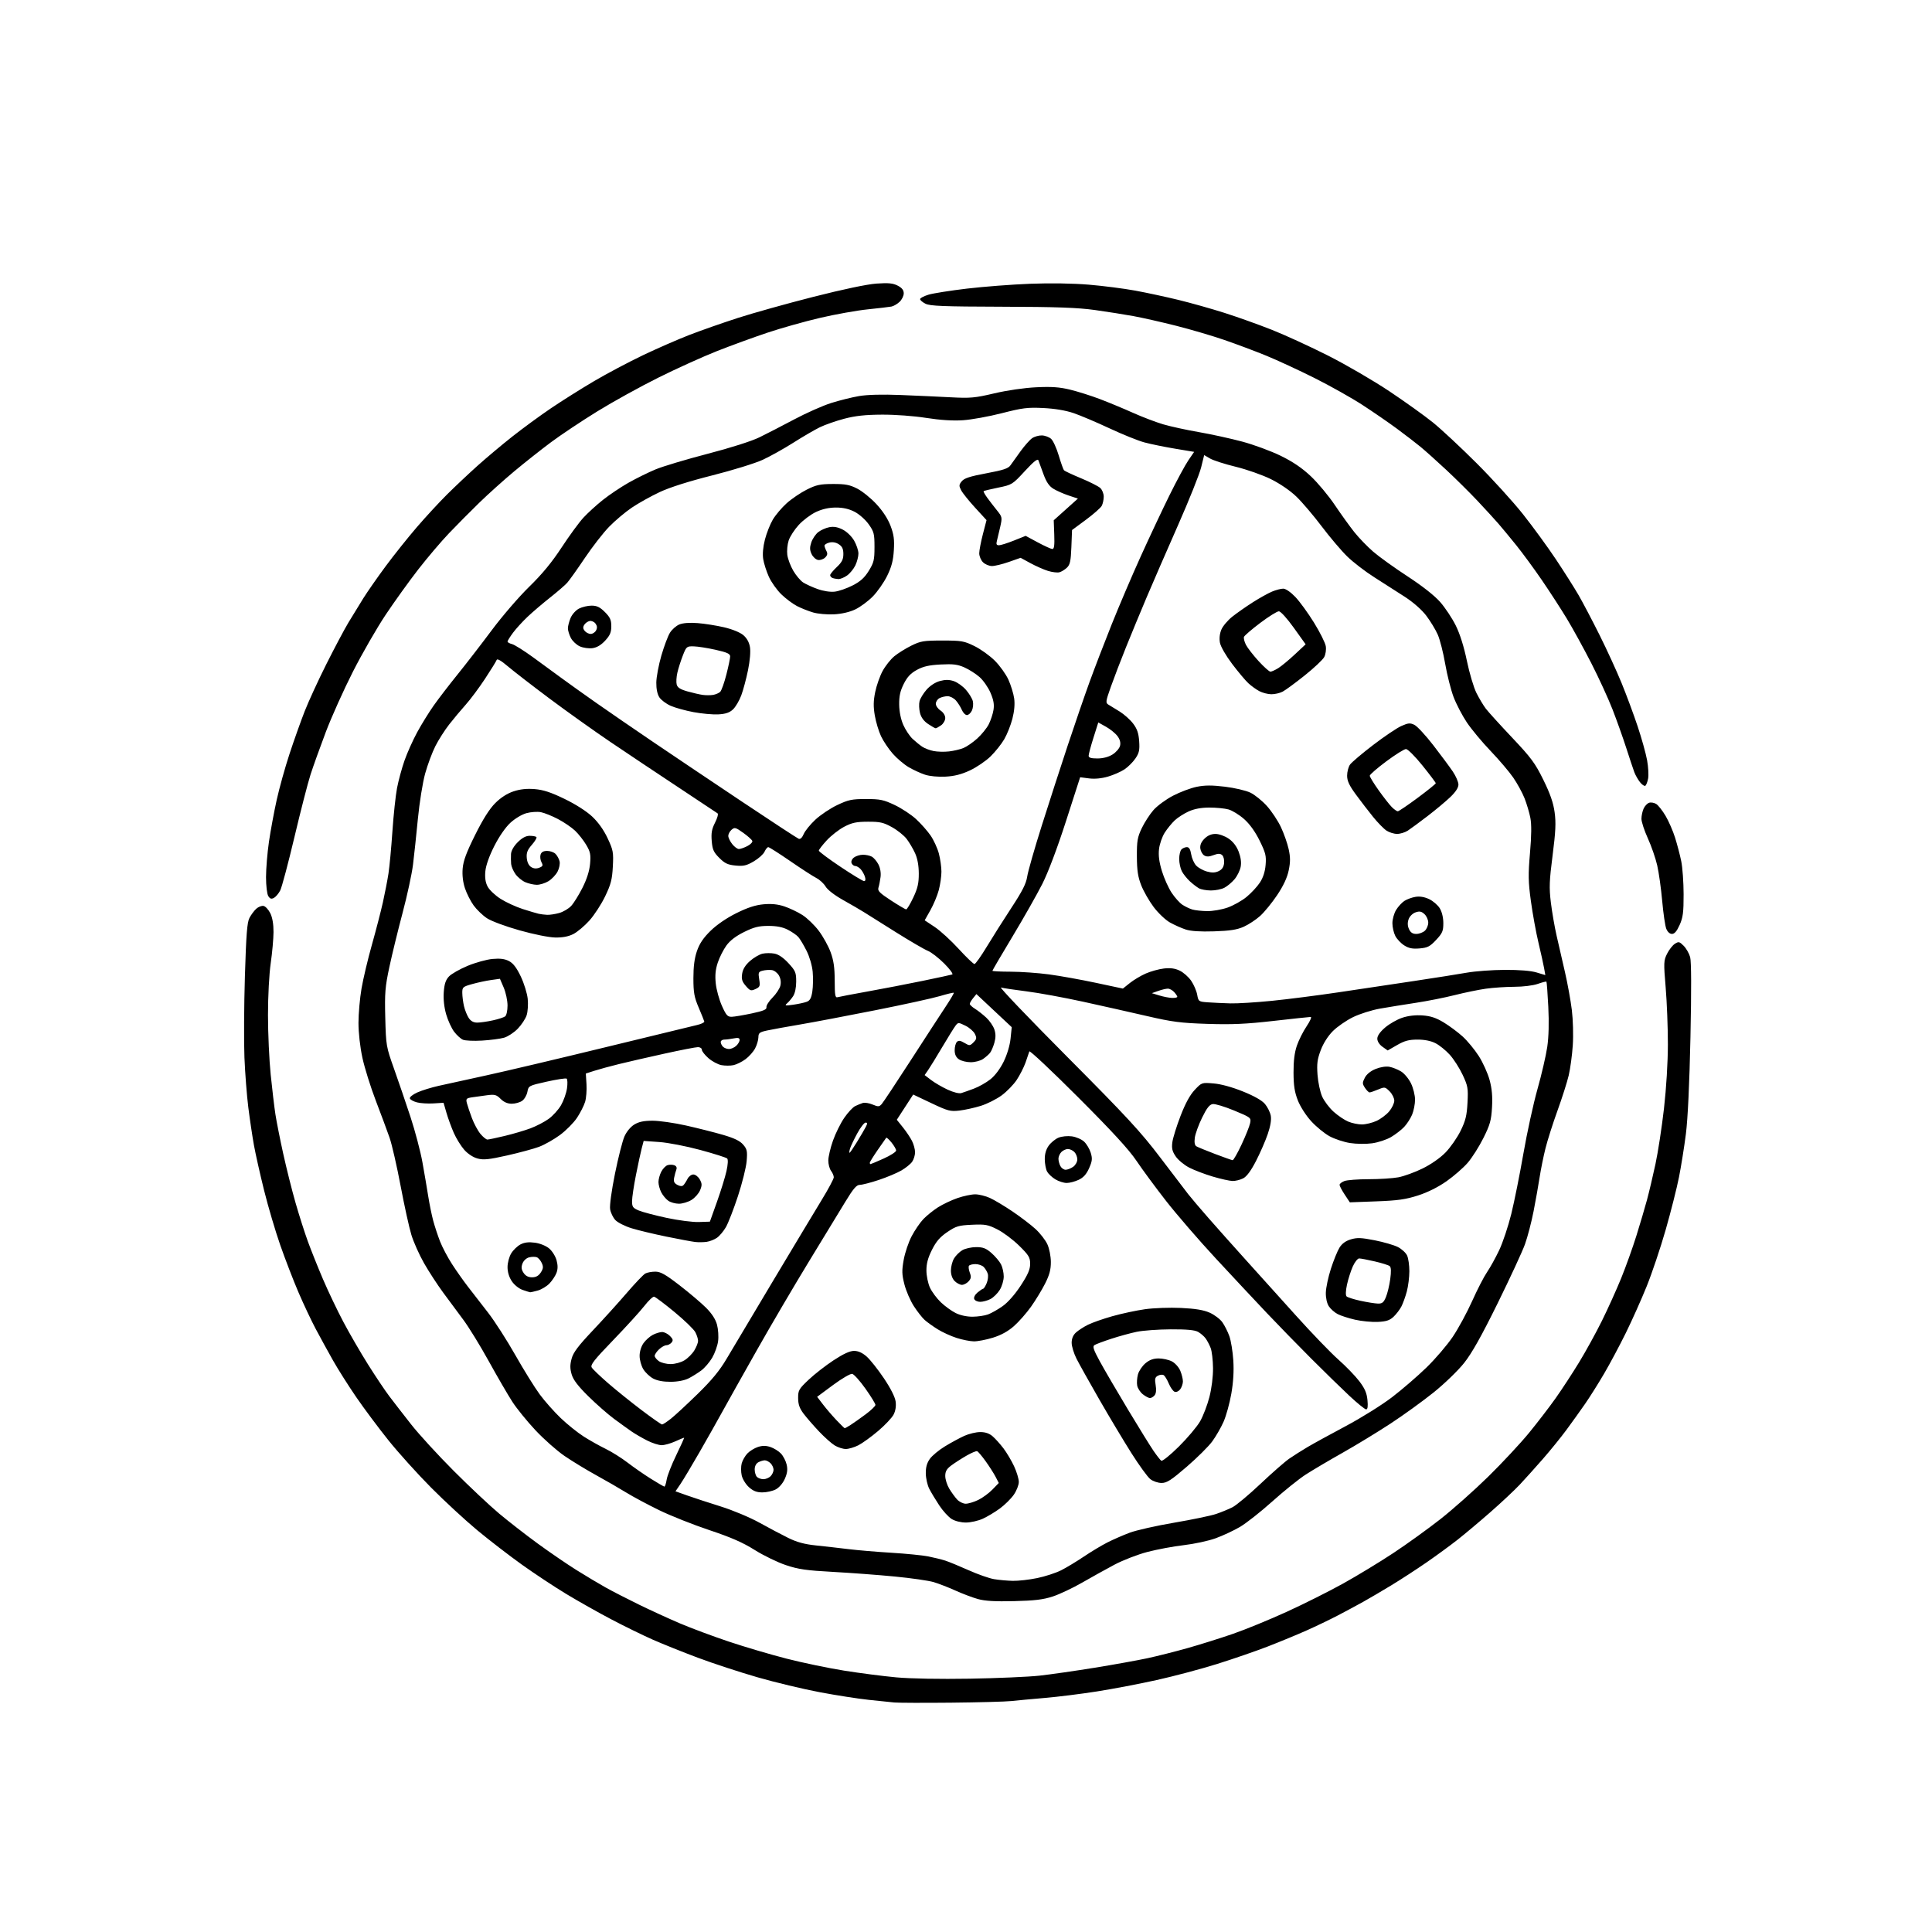 <svg version="1.1" xmlns="http://www.w3.org/2000/svg" xmlns:xlink="http://www.w3.org/1999/xlink" width="1024" height="1024" viewBox="0 0 1024 1024"><path stroke="none" fill="black" fill-rule="evenodd" d="M504.0,902.453C489.425,902.594 475.925,902.549 474.0,902.352C472.075,902.155 466.0,901.528 460.5,900.958C455.0,900.388 443.3,898.566 434.5,896.909C425.7,895.252 410.85,891.693 401.5,889C392.15,886.306 377.975,881.661 370.0,878.676C362.025,875.691 351.225,871.361 346.0,869.055C340.775,866.749 330.875,861.905 324.0,858.29C317.125,854.676 306.359,848.608 300.075,844.806C293.79,841.005 283.215,834.009 276.575,829.26C269.934,824.511 259.325,816.335 253.0,811.091C246.675,805.847 235.65,795.666 228.5,788.466C221.35,781.266 211.191,770.004 205.925,763.438C200.659,756.872 192.955,746.55 188.806,740.5C184.657,734.45 179.105,725.675 176.468,721.0C173.831,716.325 169.732,708.852 167.36,704.394C164.988,699.936 160.83,691.109 158.119,684.778C155.408,678.447 151.09,667.245 148.522,659.884C145.955,652.523 142.116,639.525 139.993,631.0C137.87,622.475 135.441,611.675 134.597,607.0C133.753,602.325 132.41,593.325 131.614,587.0C130.817,580.675 129.892,568.75 129.558,560.5C129.225,552.25 129.334,532.9 129.802,517.5C130.479,495.226 130.975,488.886 132.224,486.498C133.088,484.846 134.708,482.669 135.823,481.66C136.939,480.651 138.672,479.978 139.676,480.165C140.679,480.353 142.287,482.08 143.248,484.003C144.389,486.285 144.986,489.759 144.967,494.0C144.95,497.575 144.285,505.0 143.488,510.5C142.659,516.223 142.039,527.985 142.039,538.0C142.039,547.625 142.683,561.827 143.47,569.561C144.257,577.295 145.381,586.745 145.967,590.561C146.553,594.377 148.42,603.8 150.116,611.5C151.812,619.2 154.746,630.9 156.638,637.5C158.529,644.1 161.471,653.325 163.177,658.0C164.882,662.675 168.487,671.675 171.187,678.0C173.888,684.325 178.742,694.495 181.973,700.6C185.204,706.705 191.07,716.83 195.008,723.1C198.946,729.37 204.036,736.975 206.319,740.0C208.603,743.025 213.833,749.775 217.942,755.0C222.05,760.225 232.182,771.28 240.456,779.567C248.73,787.854 259.565,798.039 264.534,802.202C269.503,806.364 278.728,813.536 285.034,818.138C291.34,822.741 300.55,829.04 305.5,832.137C310.45,835.234 317.425,839.401 321.0,841.398C324.575,843.395 332.499,847.468 338.61,850.451C344.72,853.433 354.499,857.914 360.34,860.409C366.181,862.903 377.831,867.246 386.23,870.06C394.628,872.873 408.423,876.948 416.886,879.115C425.348,881.282 439.073,884.141 447.386,885.468C455.698,886.795 468.125,888.399 475.0,889.033C482.511,889.725 498.077,890.006 514.0,889.737C528.575,889.491 545.225,888.766 551.0,888.127C556.775,887.487 569.825,885.614 580.0,883.964C590.175,882.315 602.775,880.048 608.0,878.929C613.225,877.809 622.9,875.368 629.5,873.505C636.1,871.642 646.896,868.252 653.491,865.972C660.087,863.692 672.906,858.438 681.979,854.296C691.052,850.155 704.556,843.384 711.988,839.25C719.42,835.116 731.35,827.869 738.5,823.146C745.65,818.422 756.9,810.314 763.5,805.128C770.1,799.941 781.503,789.803 788.841,782.599C796.178,775.395 805.868,765.0 810.375,759.5C814.881,754.0 821.273,745.675 824.579,741.0C827.884,736.325 833.47,727.775 836.991,722.0C840.513,716.225 845.953,706.325 849.081,700.0C852.209,693.675 856.784,683.55 859.248,677.5C861.711,671.45 865.342,661.325 867.316,655.0C869.29,648.675 871.817,640.125 872.93,636.0C874.044,631.875 876.066,623.325 877.425,617.0C878.784,610.675 880.818,597.4 881.947,587.5C883.168,576.785 884.004,563.024 884.013,553.5C884.021,544.7 883.495,531.169 882.845,523.43C881.735,510.219 881.78,509.126 883.582,505.508C884.637,503.39 886.492,501.018 887.704,500.237C889.703,498.949 890.138,499.047 892.372,501.281C893.727,502.636 895.277,505.345 895.818,507.302C896.449,509.588 896.505,524.726 895.974,549.679C895.449,574.4 894.571,593.04 893.558,601.0C892.683,607.875 891.029,618.225 889.882,624.0C888.734,629.775 885.566,642.293 882.841,651.818C880.116,661.344 875.579,674.844 872.758,681.818C869.937,688.793 864.969,699.9 861.717,706.5C858.465,713.1 853.302,722.775 850.244,728.0C847.186,733.225 842.657,740.425 840.18,744.0C837.703,747.575 833.267,753.767 830.323,757.761C827.378,761.755 821.728,768.73 817.766,773.261C813.804,777.792 808.298,783.913 805.531,786.861C802.764,789.81 795.775,796.362 790.0,801.421C784.225,806.481 776.35,813.094 772.5,816.118C768.65,819.142 761.225,824.569 756.0,828.177C750.775,831.785 742.45,837.196 737.5,840.201C732.55,843.207 725.8,847.17 722.5,849.008C719.2,850.846 713.125,854.111 709.0,856.262C704.875,858.414 697.45,861.978 692.5,864.184C687.55,866.389 678.325,870.201 672.0,872.655C665.675,875.11 653.525,879.3 645.0,881.966C636.475,884.633 622.075,888.461 613.0,890.473C603.925,892.486 589.668,895.203 581.317,896.511C572.966,897.82 560.591,899.363 553.817,899.94C547.043,900.517 539.025,901.261 536.0,901.592C532.975,901.923 518.575,902.311 504.0,902.453zM537.5,848.636C527.402,848.882 522.052,848.571 518.303,847.522C515.445,846.723 510.089,844.7 506.4,843.027C502.711,841.355 497.518,839.341 494.86,838.551C492.202,837.762 482.933,836.429 474.263,835.589C465.594,834.75 450.847,833.646 441.493,833.138C427.312,832.366 423.157,831.767 416.493,829.533C412.097,828.06 404.675,824.451 400.0,821.513C393.704,817.558 387.48,814.832 376.0,811.002C367.475,808.157 355.55,803.425 349.5,800.486C343.45,797.547 335.575,793.339 332.0,791.134C328.425,788.929 321.225,784.774 316.0,781.901C310.775,779.028 303.204,774.42 299.175,771.662C295.146,768.903 288.235,762.788 283.819,758.073C279.402,753.358 273.893,746.575 271.577,743.0C269.261,739.425 263.637,729.75 259.08,721.5C254.524,713.25 248.441,703.35 245.563,699.5C242.686,695.65 237.85,689.125 234.819,685.0C231.787,680.875 227.253,673.9 224.743,669.5C222.233,665.1 219.217,658.35 218.039,654.5C216.862,650.65 214.288,638.95 212.32,628.5C210.351,618.05 207.722,606.575 206.478,603.0C205.233,599.425 201.957,590.611 199.197,583.413C196.437,576.215 193.239,565.985 192.09,560.68C190.855,554.981 190,547.418 190,542.194C190.0,537.331 190.727,529.111 191.615,523.926C192.503,518.742 194.98,508.297 197.12,500.717C199.259,493.136 201.883,483.011 202.949,478.217C204.015,473.422 205.341,466.575 205.896,463.0C206.45,459.425 207.389,449.378 207.983,440.673C208.577,431.968 209.681,421.618 210.437,417.673C211.192,413.728 212.974,407.171 214.396,403.102C215.818,399.033 218.844,392.283 221.12,388.102C223.397,383.921 227.318,377.575 229.835,374.0C232.352,370.425 238.051,363.0 242.5,357.5C246.949,352.0 255.119,341.425 260.655,334.0C266.191,326.575 275.112,316.225 280.478,311.0C287.297,304.361 292.468,298.096 297.646,290.197C301.722,283.981 306.925,276.867 309.208,274.39C311.492,271.913 316.135,267.678 319.526,264.98C322.917,262.281 329.023,258.185 333.096,255.877C337.168,253.569 343.65,250.373 347.5,248.775C351.35,247.177 363.73,243.47 375.011,240.538C387.244,237.358 398.343,233.828 402.511,231.791C406.355,229.913 414.675,225.625 421.0,222.263C427.325,218.9 436.1,215.009 440.5,213.615C444.9,212.221 451.58,210.559 455.344,209.921C459.724,209.179 467.645,208.978 477.344,209.363C485.68,209.694 497.675,210.239 504.0,210.576C514.285,211.123 516.715,210.902 527.0,208.486C533.827,206.882 542.839,205.574 549.178,205.267C557.387,204.869 561.548,205.159 567.178,206.524C571.205,207.5 578.325,209.752 583.0,211.529C587.675,213.306 595.55,216.576 600.5,218.797C605.45,221.017 612.65,223.762 616.5,224.897C620.35,226.033 628.831,227.884 635.346,229.011C641.862,230.139 652.212,232.403 658.346,234.042C664.481,235.682 673.689,239.076 678.808,241.584C685.321,244.775 690.125,248.041 694.808,252.462C698.489,255.937 704.182,262.767 707.46,267.64C710.738,272.513 715.387,278.975 717.792,282.0C720.196,285.025 724.714,289.706 727.832,292.402C730.949,295.099 739.126,300.973 746.001,305.457C753.787,310.534 760.311,315.663 763.298,319.054C765.935,322.049 769.657,327.65 771.568,331.5C773.805,336.005 775.911,342.694 777.478,350.268C778.818,356.741 781.093,364.391 782.535,367.268C783.978,370.146 786.22,373.897 787.519,375.604C788.817,377.312 795.083,384.212 801.442,390.939C811.527,401.606 813.645,404.469 818.01,413.335C821.623,420.671 823.284,425.448 823.981,430.5C824.748,436.057 824.528,440.766 822.911,453.345C821.168,466.909 821.035,470.504 821.986,478.32C822.596,483.342 823.971,491.287 825.042,495.975C826.112,500.664 828.111,509.376 829.484,515.335C830.857,521.295 832.488,530.295 833.109,535.335C833.739,540.451 833.961,548.697 833.61,554.0C833.265,559.225 832.29,566.425 831.445,570.0C830.599,573.575 827.921,581.98 825.494,588.677C823.066,595.375 820.201,604.375 819.128,608.677C818.055,612.98 816.66,619.875 816.028,624.0C815.396,628.125 813.955,636.225 812.827,642.0C811.698,647.775 809.641,655.65 808.256,659.5C806.871,663.35 800.342,677.451 793.748,690.836C785.166,708.255 780.122,717.232 776.001,722.417C772.817,726.424 765.614,733.387 759.883,737.996C754.185,742.58 743.892,750.02 737.011,754.53C730.13,759.039 718.65,766.026 711.5,770.056C704.35,774.086 695.575,779.273 692.0,781.584C688.425,783.894 680.489,790.281 674.364,795.777C668.239,801.274 660.507,807.366 657.181,809.315C653.855,811.264 648.039,813.975 644.256,815.34C640.473,816.704 632.906,818.336 627.439,818.967C621.973,819.598 613.282,821.217 608.127,822.566C602.972,823.914 595.097,826.966 590.627,829.346C586.157,831.726 578.45,836.005 573.5,838.855C568.55,841.704 561.575,844.994 558.0,846.166C552.938,847.825 548.403,848.372 537.5,848.636zM536.792,837.882C539.703,837.947 545.526,837.289 549.733,836.42C553.94,835.551 559.658,833.688 562.441,832.279C565.223,830.87 570.65,827.595 574.5,825.0C578.35,822.405 583.959,819.037 586.965,817.515C589.97,815.994 595.271,813.679 598.744,812.372C602.217,811.065 612.822,808.674 622.31,807.06C631.798,805.446 641.797,803.37 644.53,802.446C647.264,801.523 651.177,799.916 653.228,798.875C655.278,797.834 661.961,792.251 668.08,786.469C674.198,780.686 681.082,774.663 683.378,773.084C685.673,771.505 690.014,768.754 693.025,766.971C696.036,765.187 705.177,760.176 713.338,755.834C721.499,751.492 732.524,744.607 737.838,740.533C743.152,736.459 751.354,729.385 756.064,724.813C760.773,720.241 767.043,712.911 769.996,708.524C772.949,704.138 777.581,695.599 780.289,689.549C782.998,683.5 786.539,676.624 788.159,674.269C789.779,671.915 792.677,666.676 794.6,662.627C796.523,658.578 799.411,649.919 801.019,643.383C802.626,636.847 805.518,622.435 807.445,611.356C809.372,600.276 812.728,584.915 814.903,577.221C817.078,569.526 819.404,559.489 820.072,554.917C820.859,549.535 821.056,542.027 820.631,533.622C820.27,526.482 819.825,520.492 819.643,520.31C819.461,520.128 817.385,520.658 815.03,521.489C812.585,522.352 807.264,523.008 802.624,523.02C798.156,523.031 791.35,523.488 787.5,524.035C783.65,524.583 776.225,526.112 771.0,527.432C765.775,528.753 756.55,530.585 750.5,531.503C744.45,532.421 735.9,533.803 731.5,534.575C727.062,535.354 720.639,537.385 717.075,539.138C713.541,540.876 708.762,544.185 706.455,546.492C703.864,549.084 701.407,552.943 700.027,556.593C698.201,561.418 697.888,563.812 698.313,569.667C698.599,573.609 699.699,578.784 700.756,581.167C701.814,583.55 704.542,587.177 706.818,589.227C709.093,591.277 712.595,593.64 714.6,594.477C716.604,595.315 719.877,595.99 721.872,595.978C723.867,595.966 727.319,595.13 729.541,594.12C731.764,593.111 734.802,590.836 736.291,589.066C737.781,587.295 739.0,584.736 739.0,583.378C739.0,582.02 737.885,579.794 736.523,578.432C734.132,576.041 733.917,576.008 730.4,577.477C728.396,578.315 726.371,579.0 725.901,579.0C725.431,579.0 724.331,577.909 723.458,576.576C722.027,574.392 722.021,573.861 723.396,571.2C724.364,569.328 726.476,567.627 729.165,566.551C731.697,565.537 734.634,565.086 736.453,565.43C738.129,565.747 740.901,566.861 742.613,567.905C744.326,568.95 746.688,571.791 747.863,574.218C749.039,576.645 750.0,580.529 750.0,582.848C750.0,585.167 749.301,588.737 748.447,590.782C747.593,592.827 745.68,595.778 744.197,597.339C742.714,598.901 739.596,601.301 737.269,602.673C734.943,604.045 730.443,605.528 727.269,605.969C724.046,606.417 718.865,606.355 715.53,605.828C712.247,605.31 707.369,603.693 704.691,602.235C702.013,600.778 697.643,597.202 694.981,594.289C692.212,591.259 689.177,586.534 687.888,583.247C686.16,578.839 685.626,575.403 685.597,568.5C685.57,562.331 686.129,557.837 687.372,554.213C688.369,551.305 690.688,546.692 692.525,543.963C694.362,541.233 695.341,539.0 694.701,539.0C694.061,539.0 685.204,539.948 675.019,541.106C660.451,542.763 652.98,543.098 640.0,542.679C625.793,542.22 621.346,541.647 608.0,538.554C599.475,536.579 584.175,533.14 574.0,530.913C563.825,528.686 550.342,526.219 544.037,525.432C537.733,524.644 531.658,523.732 530.537,523.404C529.417,523.076 545.221,539.613 565.658,560.154C597.211,591.866 604.647,599.914 614.951,613.5C621.626,622.3 628.305,631.057 629.793,632.96C631.282,634.863 636.06,640.488 640.41,645.46C644.761,650.432 653.599,660.35 660.051,667.5C666.503,674.65 678.611,688.089 686.959,697.364C695.306,706.639 705.379,717.09 709.344,720.589C713.308,724.088 718.296,729.239 720.428,732.034C723.378,735.902 724.418,738.299 724.78,742.059C725.106,745.456 724.886,747.0 724.075,747.0C723.426,747.0 719.432,743.762 715.198,739.805C710.964,735.847 701.853,726.96 694.95,720.055C688.048,713.15 677.473,702.297 671.45,695.938C665.428,689.579 653.224,676.529 644.33,666.938C635.437,657.347 623.598,643.65 618.021,636.5C612.445,629.35 605.381,619.77 602.324,615.212C598.372,609.32 589.416,599.571 571.342,581.487C557.359,567.497 545.761,556.601 545.569,557.275C545.377,557.949 544.478,560.588 543.57,563.14C542.662,565.692 540.554,569.84 538.886,572.359C537.218,574.877 533.615,578.58 530.88,580.588C528.145,582.596 523.184,585.086 519.855,586.122C516.527,587.158 511.429,588.285 508.527,588.626C503.699,589.193 502.433,588.858 493.63,584.688L484.009,580.131L479.668,586.815L475.327,593.5L478.539,597.5C480.306,599.7 482.482,602.94 483.375,604.7C484.269,606.461 485.0,609.173 485.0,610.728C485.0,612.283 484.304,614.548 483.454,615.762C482.604,616.976 480.016,619.064 477.704,620.402C475.392,621.74 470.003,623.997 465.729,625.417C461.455,626.838 456.948,628.0 455.714,628.0C453.955,628.0 452.259,629.998 447.862,637.25C444.777,642.337 436.076,656.622 428.526,668.994C420.975,681.366 408.688,702.291 401.222,715.494C393.755,728.697 385.533,743.354 382.952,748.065C380.37,752.776 374.889,762.493 370.771,769.659C366.654,776.824 362.101,784.429 360.654,786.559L358.023,790.43L364.262,792.643C367.693,793.86 375.675,796.476 382.0,798.455C388.412,800.462 397.482,804.263 402.5,807.045C407.45,809.79 414.341,813.434 417.813,815.142C422.416,817.406 426.41,818.485 432.563,819.124C437.203,819.606 444.938,820.483 449.75,821.073C454.562,821.664 464.8,822.528 472.5,822.995C480.2,823.461 488.975,824.334 492.0,824.935C495.025,825.536 499.075,826.533 501.0,827.151C502.925,827.769 508.481,830.057 513.347,832.234C518.213,834.412 524.288,836.547 526.847,836.979C529.406,837.411 533.881,837.818 536.792,837.882zM512.0,806.974C509.333,806.985 506.249,806.23 504.429,805.12C502.741,804.09 499.764,800.829 497.814,797.874C495.865,794.918 493.481,790.957 492.517,789.071C491.552,787.185 490.732,783.549 490.693,780.99C490.644,777.706 491.275,775.422 492.841,773.224C494.06,771.511 497.679,768.517 500.882,766.572C504.085,764.626 508.684,762.136 511.103,761.039C513.521,759.942 517.3,759.036 519.5,759.027C522.225,759.015 524.328,759.726 526.099,761.255C527.528,762.49 530.112,765.36 531.841,767.634C533.57,769.908 536.109,774.183 537.483,777.134C538.856,780.085 539.985,783.826 539.99,785.446C539.996,787.067 538.804,790.118 537.343,792.226C535.882,794.335 532.564,797.618 529.97,799.522C527.376,801.426 523.284,803.878 520.877,804.97C518.47,806.062 514.475,806.964 512.0,806.974zM511.859,797.0C513.239,797.0 516.218,796.105 518.478,795.011C520.738,793.917 524.115,791.445 525.982,789.518L529.378,786.015L527.694,782.758C526.768,780.966 524.395,777.25 522.421,774.5C520.446,771.75 518.413,769.348 517.903,769.162C517.392,768.977 514.843,770.05 512.237,771.548C509.632,773.045 506.038,775.357 504.25,776.686C501.762,778.536 501.001,779.852 501.004,782.301C501.006,784.06 501.953,787.075 503.109,789.0C504.264,790.925 506.141,793.513 507.279,794.75C508.417,795.987 510.478,797.0 511.859,797.0zM404.065,791.0C401.075,791.0 399.237,790.288 396.963,788.25C395.272,786.735 393.545,783.929 393.117,782.0C392.689,780.075 392.69,777.204 393.118,775.619C393.547,774.035 394.886,771.685 396.096,770.398C397.305,769.111 399.803,767.56 401.647,766.951C404.098,766.143 405.902,766.143 408.353,766.951C410.197,767.56 412.71,769.126 413.936,770.432C415.163,771.738 416.524,774.388 416.96,776.322C417.542,778.904 417.275,780.903 415.955,783.852C414.893,786.225 412.918,788.508 411.128,789.434C409.462,790.295 406.284,791.0 404.065,791.0zM352.122,787.93C352.464,787.969 353.016,786.303 353.348,784.228C353.679,782.154 355.972,776.304 358.442,771.228C360.912,766.153 362.773,762.0 362.576,762.0C362.379,762.0 360.257,762.89 357.859,763.978C355.462,765.066 352.248,765.966 350.717,765.978C349.186,765.99 345.733,764.885 343.044,763.522C340.355,762.16 336.657,760.018 334.827,758.763C332.997,757.509 328.8,754.486 325.5,752.047C322.2,749.608 316.051,744.213 311.836,740.056C306.357,734.654 303.835,731.348 302.991,728.46C302.091,725.384 302.085,723.396 302.966,720.126C303.856,716.82 306.447,713.373 314.209,705.165C319.756,699.299 327.877,690.327 332.256,685.227C336.634,680.127 341.038,675.515 342.042,674.977C343.047,674.44 345.429,674.0 347.336,674.0C350.109,674.0 352.677,675.446 360.152,681.215C365.293,685.183 371.606,690.53 374.18,693.097C377.307,696.216 379.249,699.209 380.033,702.122C380.678,704.518 380.933,708.473 380.599,710.909C380.265,713.345 378.859,717.272 377.474,719.635C376.089,721.999 373.503,725.019 371.728,726.348C369.952,727.677 366.925,729.568 365.0,730.551C362.833,731.658 359.214,732.355 355.5,732.381C351.616,732.408 348.338,731.802 346.206,730.663C344.394,729.695 342.033,727.462 340.96,725.701C339.886,723.941 339.006,720.769 339.004,718.654C339.002,716.358 339.837,713.633 341.079,711.889C342.222,710.284 344.45,708.302 346.029,707.485C347.609,706.668 349.823,706.0 350.95,706.0C352.078,706.0 353.93,706.93 355.067,708.067C356.71,709.71 356.89,710.428 355.944,711.567C355.29,712.355 354.052,713.0 353.192,713.0C352.332,713.0 350.587,713.978 349.314,715.174C348.042,716.37 347.0,717.92 347.0,718.618C347.0,719.316 348,720.587 349.223,721.443C350.445,722.299 353.257,722.998 355.473,722.996C357.725,722.994 360.936,722.117 362.759,721.005C364.552,719.912 366.912,717.552 368.005,715.759C369.098,713.967 369.994,711.69 369.996,710.7C369.998,709.711 369.353,707.65 368.563,706.121C367.772,704.592 362.802,699.777 357.518,695.421C352.235,691.064 347.369,687.398 346.706,687.273C346.043,687.149 343.7,689.365 341.5,692.198C339.3,695.031 331.899,703.154 325.053,710.25C314.757,720.923 312.785,723.441 313.644,724.826C314.215,725.747 318.108,729.473 322.294,733.107C326.481,736.741 334.45,743.153 340.004,747.357C345.558,751.561 350.468,755.0 350.914,755.0C351.36,755.0 353.474,753.615 355.612,751.923C357.751,750.23 364.126,744.327 369.781,738.805C377.301,731.461 381.426,726.447 385.145,720.133C387.942,715.385 399.066,696.729 409.865,678.676C420.664,660.623 432.292,641.273 435.704,635.676C439.117,630.079 441.915,624.825 441.922,624.0C441.93,623.175 441.276,621.626 440.468,620.559C439.661,619.491 439.009,617.016 439.021,615.059C439.033,613.101 440.146,608.37 441.496,604.545C442.846,600.719 445.54,595.281 447.484,592.459C449.427,589.638 452.026,586.846 453.259,586.255C454.491,585.665 456.313,584.92 457.306,584.601C458.299,584.281 460.626,584.653 462.477,585.426C465.474,586.678 466.005,586.65 467.329,585.166C468.147,584.25 475.065,573.825 482.703,562.0C490.341,550.175 498.677,537.357 501.227,533.515C503.777,529.674 505.713,526.379 505.528,526.194C505.343,526.009 502.037,526.798 498.181,527.946C494.326,529.094 478.87,532.477 463.836,535.464C448.801,538.451 430.875,541.848 424.0,543.013C417.125,544.177 409.363,545.588 406.75,546.148C402.543,547.049 401.995,547.47 401.958,549.833C401.935,551.3 401.144,553.946 400.201,555.714C399.258,557.482 396.971,560.046 395.12,561.412C393.268,562.778 390.424,564.187 388.799,564.544C387.173,564.901 384.294,564.903 382.4,564.547C380.507,564.192 377.392,562.527 375.479,560.847C373.565,559.167 372.0,557.164 372.0,556.396C372.0,555.628 371.069,555.0 369.932,555.0C368.794,555.0 360.806,556.553 352.182,558.451C343.557,560.349 332.675,562.844 328.0,563.997C323.325,565.149 317.475,566.744 315.0,567.542L310.5,568.992L310.853,574.68C311.047,577.808 310.719,581.994 310.124,583.981C309.528,585.969 307.598,589.774 305.834,592.437C304.07,595.1 299.999,599.213 296.788,601.577C293.577,603.941 288.594,606.756 285.716,607.833C282.837,608.91 275.19,610.978 268.722,612.429C259.029,614.603 256.278,614.883 253.072,614.019C250.728,613.388 247.932,611.548 246.035,609.387C244.304,607.415 241.833,603.419 240.545,600.506C239.257,597.593 237.503,592.8 236.648,589.855L235.092,584.5L229.748,584.831C226.808,585.013 222.881,584.767 221.02,584.285C219.159,583.803 217.454,582.862 217.231,582.194C217.008,581.524 218.77,580.104 221.163,579.027C223.548,577.952 228.65,576.373 232.5,575.517C236.35,574.662 247.825,572.145 258.0,569.925C268.175,567.704 296.525,561.006 321.0,555.039C345.475,549.073 367.3,543.774 369.5,543.264C371.7,542.754 373.403,541.923 373.285,541.418C373.167,540.913 371.823,537.575 370.299,534.0C367.961,528.516 367.526,526.093 367.519,518.5C367.513,512.216 368.086,507.842 369.417,504.006C370.781,500.073 372.837,497.033 376.652,493.309C379.932,490.106 385.186,486.518 390.32,483.974C396.239,481.041 400.412,479.682 404.692,479.294C408.901,478.913 412.231,479.248 415.717,480.406C418.463,481.318 422.758,483.363 425.261,484.951C427.764,486.538 431.671,490.299 433.943,493.308C436.215,496.317 439.045,501.417 440.231,504.64C441.854,509.047 442.394,512.794 442.411,519.749C442.429,527.587 442.667,528.927 443.966,528.537C444.81,528.284 452.025,526.908 460.0,525.479C467.975,524.05 481.025,521.533 489.0,519.884C496.975,518.236 504.037,516.712 504.694,516.497C505.356,516.28 503.472,513.69 500.466,510.683C497.483,507.701 493.571,504.674 491.772,503.958C489.972,503.241 482.425,498.847 475.0,494.193C467.575,489.538 459.925,484.734 458.0,483.518C456.075,482.301 451.087,479.399 446.917,477.069C442.412,474.554 438.632,471.647 437.607,469.912C436.658,468.305 434.445,466.259 432.69,465.366C430.936,464.473 424.682,460.426 418.794,456.371C412.906,452.317 407.691,449 407.205,449C406.719,449 405.824,450.091 405.216,451.425C404.608,452.759 402.04,455.065 399.508,456.548C395.668,458.799 394.069,459.165 389.857,458.76C385.745,458.365 384.147,457.614 381.242,454.709C378.236,451.702 377.606,450.297 377.229,445.746C376.88,441.538 377.266,439.399 378.98,436.039C380.19,433.668 380.801,431.448 380.34,431.104C379.878,430.761 370.5,424.533 359.5,417.266C348.5,409.998 332.33,399.203 323.567,393.276C314.804,387.349 300.179,376.923 291.067,370.106C281.955,363.289 272.065,355.639 269.089,353.106C265.566,350.108 263.526,348.949 263.243,349.785C263.005,350.492 260.224,354.992 257.063,359.785C253.902,364.578 249.301,370.75 246.837,373.5C244.373,376.25 240.439,380.952 238.093,383.948C235.748,386.945 232.449,392.12 230.762,395.448C229.075,398.777 226.634,405.325 225.339,410.0C224.036,414.701 222.314,425.428 221.487,434.0C220.664,442.525 219.497,453.487 218.893,458.359C218.289,463.232 215.804,474.707 213.372,483.859C210.94,493.012 207.795,505.9 206.383,512.5C204.117,523.09 203.861,526.262 204.203,539.5C204.581,554.168 204.684,554.765 208.858,566.5C211.205,573.1 215.123,584.575 217.564,592.0C220.005,599.425 222.854,610.225 223.894,616.0C224.934,621.775 226.315,629.875 226.963,634.0C227.611,638.125 228.804,643.975 229.615,647.0C230.426,650.025 232.057,654.975 233.24,658.0C234.422,661.025 237.275,666.425 239.58,670.0C241.885,673.575 245.735,679.028 248.136,682.117C250.536,685.207 255.316,691.372 258.757,695.818C262.198,700.263 268.664,710.335 273.125,718.2C277.586,726.065 283.398,735.432 286.039,739.015C288.68,742.599 293.69,748.257 297.171,751.589C300.652,754.921 306.146,759.333 309.38,761.394C312.614,763.455 317.858,766.4 321.034,767.938C324.209,769.477 329.439,772.758 332.654,775.23C335.869,777.702 341.425,781.555 345.0,783.792C348.575,786.03 351.78,787.892 352.122,787.93zM615.65,786.0C613.766,786.0 611.126,785.1 609.686,783.968C608.265,782.85 603.767,776.662 599.69,770.218C595.614,763.773 587.976,751.016 582.717,741.87C577.458,732.723 571.995,722.95 570.577,720.153C569.16,717.355 568.0,713.555 568.0,711.708C568.0,709.502 568.772,707.641 570.25,706.287C571.487,705.153 574.335,703.305 576.579,702.18C578.822,701.055 584.672,699 589.579,697.614C594.485,696.228 602.274,694.562 606.887,693.912C611.527,693.258 620.046,692.956 625.951,693.236C633.584,693.598 637.919,694.313 641.156,695.745C643.647,696.847 646.665,699.125 647.863,700.808C649.062,702.491 650.736,705.81 651.585,708.184C652.433,710.558 653.375,716.325 653.678,721.0C654.044,726.655 653.691,732.58 652.623,738.703C651.739,743.765 649.892,750.449 648.518,753.556C647.143,756.664 644.435,761.364 642.5,764C640.565,766.636 634.493,772.665 629.006,777.397C620.727,784.537 618.456,786.0 615.65,786.0zM404.629,784.0C405.854,784.0 407.564,783.293 408.429,782.429C409.293,781.564 410.0,780.021 410.0,779.0C410.0,777.979 409.293,776.436 408.429,775.571C407.564,774.707 406.185,774.0 405.363,774.0C404.541,774.0 402.998,774.466 401.934,775.035C400.738,775.675 400.0,777.125 400.0,778.835C400.0,780.356 400.54,782.14 401.2,782.8C401.86,783.46 403.403,784.0 404.629,784.0zM624.801,766.72C629.366,762.199 634.435,756.184 636.065,753.353C637.696,750.522 639.923,744.712 641.015,740.443C642.203,735.797 642.969,729.632 642.924,725.09C642.882,720.916 642.32,716.134 641.674,714.464C641.028,712.795 639.825,710.504 639.0,709.373C638.175,708.242 636.375,706.688 635.0,705.919C633.227,704.927 629.011,704.537 620.5,704.577C613.9,704.608 605.8,705.195 602.5,705.881C599.2,706.567 593.125,708.231 589.0,709.58C584.875,710.928 580.872,712.429 580.104,712.915C578.977,713.628 579.53,715.307 582.985,721.649C585.337,725.967 591.998,737.375 597.787,747.0C603.576,756.625 609.705,766.525 611.406,769.0C613.108,771.475 614.95,773.824 615.5,774.22C616.05,774.616 620.235,771.241 624.801,766.72zM448.29,767.996C446.755,767.994 444.112,767.146 442.416,766.112C440.72,765.078 436.968,761.732 434.079,758.677C431.189,755.622 427.527,751.407 425.941,749.311C423.779,746.456 423.049,744.381 423.028,741.037C423.002,736.901 423.41,736.186 428.599,731.279C431.679,728.367 437.62,723.738 441.803,720.992C447.005,717.577 450.438,716.0 452.669,716.0C454.865,716.0 457.044,716.977 459.338,718.992C461.213,720.638 465.322,725.815 468.469,730.497C472.061,735.84 474.383,740.436 474.706,742.842C475.035,745.3 474.646,747.783 473.622,749.764C472.743,751.464 469.056,755.372 465.429,758.449C461.802,761.526 457.09,764.934 454.957,766.022C452.825,767.11 449.824,767.998 448.29,767.996zM447.743,757.0C447.923,757.0 449.292,756.226 450.785,755.28C452.278,754.333 455.863,751.804 458.75,749.659C461.637,747.515 464.0,745.249 464.0,744.625C464.0,744 461.613,740.118 458.696,735.998C455.778,731.878 452.62,728.358 451.678,728.177C450.736,727.995 446.17,730.657 441.532,734.092L433.099,740.338L436.221,744.419C437.938,746.664 441.159,750.413 443.379,752.75C445.6,755.087 447.564,757.0 447.743,757.0zM609.512,741.0C608.829,741.0 607.138,740.11 605.756,739.023C604.373,737.935 603.014,735.854 602.736,734.398C602.458,732.943 602.641,730.261 603.144,728.44C603.647,726.619 605.43,723.975 607.106,722.564C609.258,720.754 611.321,720.0 614.126,720.0C616.311,720.0 619.462,720.705 621.128,721.566C622.813,722.437 624.789,724.643 625.579,726.534C626.36,728.405 626.986,730.963 626.968,732.218C626.951,733.473 626.297,735.344 625.516,736.375C624.714,737.435 623.436,737.998 622.58,737.669C621.746,737.349 620.357,735.396 619.493,733.329C618.629,731.261 617.402,729.248 616.765,728.855C616.129,728.461 614.762,728.592 613.729,729.145C612.177,729.976 611.966,730.84 612.519,734.11C612.951,736.669 612.757,738.587 611.971,739.535C611.302,740.341 610.196,741.0 609.512,741.0zM516.145,710.946C514.14,710.917 510.025,710.097 507.0,709.125C503.975,708.153 499.475,706.097 497.0,704.555C494.525,703.014 491.426,700.796 490.114,699.626C488.802,698.457 486.208,695.149 484.35,692.276C482.492,689.403 480.25,684.235 479.368,680.791C478.005,675.472 477.947,673.504 478.981,667.72C479.65,663.976 481.55,658.344 483.203,655.206C484.857,652.068 487.625,648.012 489.355,646.194C491.085,644.376 494.561,641.565 497.081,639.948C499.6,638.332 504.283,636.107 507.487,635.004C510.691,633.902 514.93,633.01 516.907,633.022C518.883,633.034 522.376,633.896 524.669,634.937C526.962,635.978 532.342,639.194 536.626,642.085C540.909,644.975 546.413,649.176 548.858,651.42C551.302,653.664 554.124,657.3 555.129,659.5C556.161,661.758 556.966,665.841 556.978,668.876C556.995,672.936 556.241,675.752 553.898,680.376C552.192,683.744 548.829,689.263 546.425,692.641C544.021,696.019 539.951,700.633 537.381,702.896C534.264,705.64 530.555,707.675 526.248,709.005C522.696,710.102 518.149,710.976 516.145,710.946zM730.236,700.638C727.081,700.784 721.694,700.264 718.264,699.484C714.834,698.704 710.676,697.367 709.023,696.512C707.371,695.658 705.254,693.792 704.32,692.366C703.286,690.787 702.659,687.96 702.718,685.137C702.772,682.586 703.975,676.9 705.392,672.5C706.809,668.1 708.854,663.062 709.936,661.304C711.263,659.15 713.222,657.714 715.948,656.897C719.29,655.896 721.487,655.98 728.605,657.378C733.342,658.309 738.88,659.919 740.912,660.955C742.944,661.992 745.145,664.022 745.803,665.467C746.461,666.912 746.995,670.66 746.988,673.797C746.982,676.934 746.377,681.75 745.644,684.5C744.911,687.25 743.609,690.85 742.751,692.5C741.892,694.15 740.016,696.597 738.581,697.937C736.548,699.836 734.706,700.433 730.236,700.638zM515.5,697.884C518.25,697.864 521.933,697.32 523.684,696.674C525.435,696.028 528.928,694.043 531.447,692.262C534.237,690.288 537.973,686.04 541.012,681.384C544.825,675.543 546.0,672.83 546.0,669.865C546.0,666.46 545.288,665.286 540.162,660.239C536.951,657.078 531.787,653.207 528.686,651.639C523.625,649.078 522.242,648.823 515.159,649.144C508.095,649.465 506.73,649.868 502.104,653.001C498.215,655.635 496.203,657.961 493.969,662.41C491.821,666.684 491.006,669.728 491.022,673.41C491.034,676.225 491.875,680.288 492.903,682.5C493.925,684.7 496.509,688.175 498.644,690.222C500.779,692.269 504.32,694.838 506.513,695.932C508.947,697.145 512.448,697.906 515.5,697.884zM730.301,690.921C732.59,690.985 733.37,690.359 734.565,687.498C735.37,685.572 736.398,681.291 736.851,677.985C737.409,673.902 737.321,671.682 736.578,671.064C735.975,670.565 732.421,669.446 728.679,668.578C724.937,667.71 721.204,667.0 720.382,667.0C719.56,667.0 718.023,668.953 716.967,671.341C715.911,673.729 714.54,678.047 713.92,680.937C713.224,684.182 713.149,686.549 713.724,687.124C714.236,687.636 717.545,688.682 721.078,689.448C724.61,690.214 728.76,690.877 730.301,690.921zM519.518,690.0C518.099,690.0 516.678,689.324 516.361,688.498C516.024,687.619 516.763,686.18 518.142,685.031C519.439,683.951 520.783,683.052 521.129,683.033C521.474,683.015 522.303,681.683 522.969,680.074C523.636,678.464 523.886,676.217 523.525,675.08C523.164,673.942 522.191,672.334 521.363,671.506C520.535,670.678 518.566,670.0 516.988,670.0C515.409,670.0 513.863,670.412 513.552,670.916C513.24,671.42 513.452,673.058 514.021,674.556C514.847,676.729 514.716,677.656 513.373,679.14C512.448,680.163 510.86,681.0 509.845,681.0C508.83,681.0 507.1,680.1 506.0,679.0C504.742,677.742 504.0,675.667 504.0,673.404C504.0,671.427 504.736,668.563 505.636,667.04C506.535,665.517 508.517,663.535 510.04,662.636C511.563,661.736 514.861,661.0 517.369,661.0C521.059,661.0 522.616,661.602 525.516,664.148C527.489,665.88 529.754,668.558 530.551,670.099C531.348,671.64 532.0,674.557 532.0,676.582C532.0,678.607 531.057,681.79 529.903,683.656C528.75,685.522 526.523,687.713 524.953,688.524C523.384,689.336 520.938,690.0 519.518,690.0zM281.0,684.938C280.725,684.91 278.941,684.35 277.035,683.694C275.055,683.012 272.59,681.044 271.285,679.102C269.826,676.933 269.001,674.221 269.004,671.602C269.006,669.3 269.864,666.095 270.96,664.299C272.033,662.538 274.251,660.405 275.887,659.558C277.99,658.471 280.233,658.207 283.533,658.66C286.271,659.035 289.394,660.302 291.082,661.723C292.666,663.056 294.426,665.869 294.993,667.976C295.713,670.65 295.7,672.664 294.949,674.653C294.357,676.219 292.689,678.74 291.243,680.256C289.797,681.772 287.013,683.457 285.057,684.001C283.101,684.544 281.275,684.966 281.0,684.938zM282.0,677.0C284.06,677.0 285.458,676.231 286.619,674.459C287.96,672.413 288.063,671.434 287.151,669.431C286.527,668.063 285.337,666.683 284.506,666.364C283.675,666.045 281.856,666.07 280.462,666.42C278.998,666.788 277.511,668.156 276.938,669.663C276.189,671.633 276.325,672.847 277.496,674.635C278.547,676.238 279.998,677.0 282.0,677.0zM374.5,658.209C372.85,658.435 370.15,658.468 368.5,658.282C366.85,658.096 359.995,656.82 353.267,655.445C346.538,654.07 338.187,652.066 334.709,650.992C331.231,649.917 327.38,647.969 326.153,646.663C324.925,645.356 323.675,642.76 323.375,640.893C323.058,638.917 324.132,631.058 325.948,622.068C327.664,613.581 329.921,604.706 330.965,602.345C332.093,599.795 334.211,597.232 336.182,596.03C338.595,594.56 341.241,594.006 345.88,594.004C349.388,594.002 357.325,595.136 363.516,596.525C369.707,597.913 378.536,600.141 383.136,601.476C389.134,603.216 392.171,604.679 393.871,606.648C395.962,609.068 396.182,610.11 395.737,615.447C395.46,618.776 393.379,627.125 391.114,634.0C388.849,640.875 385.985,648.258 384.748,650.406C383.512,652.554 381.375,655.096 380.0,656.054C378.625,657.013 376.15,657.982 374.5,658.209zM370.377,647.696L376.255,647.5L380.003,637.0C382.064,631.225 384.332,623.897 385.042,620.717C385.824,617.213 385.972,614.574 385.417,614.023C384.912,613.523 378.495,611.488 371.156,609.501C363.713,607.487 354.128,605.629 349.483,605.302L341.154,604.714L340.13,608.607C339.567,610.748 338.182,617.161 337.053,622.858C335.924,628.555 335.0,634.765 335.0,636.659C335.0,639.665 335.456,640.292 338.589,641.602C340.563,642.427 347.201,644.179 353.339,645.497C359.478,646.814 367.145,647.804 370.377,647.696zM359.854,638.0C357.979,638.0 355.442,637.298 354.217,636.439C352.991,635.581 351.316,633.578 350.494,631.989C349.672,630.4 349.0,627.93 349.0,626.5C349.0,625.07 349.67,622.605 350.489,621.021C351.308,619.437 352.82,617.875 353.848,617.548C354.877,617.222 356.483,617.248 357.417,617.606C358.484,618.016 358.882,618.86 358.487,619.879C358.142,620.771 357.619,622.696 357.323,624.158C356.911,626.201 357.299,627.089 359.001,628C360.489,628.797 361.545,628.855 362.223,628.177C362.778,627.622 363.755,626.118 364.395,624.834C365.035,623.55 366.429,622.5 367.491,622.5C368.554,622.5 370.083,623.676 370.89,625.113C372.12,627.305 372.148,628.229 371.061,630.854C370.348,632.575 368.302,634.886 366.514,635.991C364.727,637.096 361.73,638.0 359.854,638.0zM729.469,636.741L715.438,637.261L712.719,633.152C711.224,630.892 710.0,628.572 710.0,627.997C710.0,627.421 711.154,626.512 712.565,625.975C713.976,625.439 719.764,625.0 725.429,625.0C731.093,625.0 738.151,624.551 741.114,624.001C744.076,623.452 749.865,621.352 753.978,619.334C758.486,617.122 763.327,613.745 766.167,610.828C768.759,608.167 772.339,603.025 774.124,599.4C776.785,593.994 777.447,591.309 777.807,584.464C778.209,576.793 778.002,575.601 775.234,569.686C773.578,566.148 770.516,561.364 768.43,559.054C766.344,556.745 762.936,553.988 760.858,552.928C758.406,551.677 755.047,551.003 751.29,551.008C746.746,551.015 744.424,551.636 740.5,553.894L735.5,556.772L732.75,554.818C731.082,553.633 730.0,551.937 730.0,550.51C730.0,548.987 731.463,546.904 734.141,544.612C736.418,542.662 740.512,540.326 743.239,539.421C746.438,538.358 750.248,537.922 753.978,538.192C758.254,538.501 761.173,539.467 765.185,541.899C768.17,543.707 772.679,547.057 775.206,549.343C777.732,551.63 781.591,556.3 783.781,559.721C785.971,563.143 788.55,568.853 789.513,572.41C790.77,577.053 791.132,581.152 790.798,586.935C790.397,593.86 789.751,596.151 786.202,603.246C783.931,607.786 780.194,613.67 777.898,616.322C775.601,618.973 770.557,623.366 766.689,626.083C762.224,629.218 756.705,631.971 751.578,633.622C745.017,635.733 740.865,636.319 729.469,636.741zM565.349,626.996C563.782,626.994 561.066,626.118 559.314,625.05C557.561,623.981 555.608,622.135 554.972,620.947C554.336,619.76 553.787,616.866 553.752,614.518C553.709,611.683 554.403,609.243 555.818,607.256C556.989,605.611 559.318,603.697 560.993,603.003C562.717,602.289 565.808,601.979 568.117,602.289C570.367,602.591 573.281,603.855 574.615,605.108C575.945,606.358 577.527,609.027 578.13,611.04C579.049,614.108 578.907,615.422 577.248,619.172C575.842,622.351 574.248,624.129 571.734,625.322C569.789,626.245 566.916,626.998 565.349,626.996zM653.3,625.946C651.76,625.917 647.048,624.871 642.829,623.622C638.611,622.374 632.986,620.234 630.329,618.867C627.673,617.5 624.448,614.833 623.162,612.941C621.309,610.214 620.938,608.646 621.374,605.384C621.677,603.12 623.629,596.846 625.713,591.443C628.282,584.778 630.699,580.348 633.227,577.67C636.947,573.73 636.966,573.723 643.227,574.244C647.13,574.568 652.995,576.171 658.749,578.487C664.755,580.904 668.861,583.235 670.459,585.134C671.813,586.743 673.196,589.526 673.532,591.318C673.932,593.453 673.385,596.807 671.947,601.039C670.739,604.592 667.947,611.007 665.741,615.294C663.063,620.5 660.797,623.571 658.915,624.544C657.367,625.345 654.839,625.976 653.3,625.946zM564.813,620.0C565.771,620.0 567.555,619.299 568.777,618.443C570.012,617.579 571.0,615.832 571.0,614.515C571.0,613.21 570.293,611.436 569.429,610.571C568.564,609.707 567.021,609.0 566.0,609.0C564.979,609.0 563.436,609.707 562.571,610.571C561.707,611.436 561.0,613.04 561.0,614.137C561.0,615.234 561.466,617.002 562.035,618.066C562.605,619.13 563.854,620.0 564.813,620.0zM461.407,617.0C461.631,617.0 464.781,615.669 468.407,614.042C472.033,612.415 474.984,610.502 474.964,609.792C474.944,609.081 473.839,607.168 472.508,605.539C471.177,603.911 469.921,602.786 469.717,603.039C469.512,603.293 467.468,606.22 465.173,609.543C462.878,612.867 461.0,615.905 461.0,616.293C461.0,616.682 461.183,617.0 461.407,617.0zM653.315,614.929C653.763,614.968 655.904,611.214 658.073,606.586C660.241,601.958 662.277,596.864 662.597,595.265C663.166,592.419 662.991,592.281 654.123,588.605C649.143,586.541 644.04,584.998 642.784,585.176C641.078,585.418 639.65,587.237 637.139,592.369C635.29,596.147 633.551,600.927 633.275,602.99C632.942,605.468 633.216,607.015 634.081,607.55C634.801,607.995 639.24,609.821 643.945,611.609C648.65,613.396 652.867,614.89 653.315,614.929zM450.29,611.0C450.524,611.0 452.295,608.413 454.226,605.25C456.156,602.087 458.261,598.487 458.903,597.25C459.827,595.47 459.798,595.0 458.766,595.0C458.049,595.0 456.058,597.587 454.342,600.75C452.627,603.913 450.917,607.513 450.544,608.75C450.171,609.987 450.057,611.0 450.29,611.0zM258.339,603.993C258.978,603.989 263.116,603.119 267.534,602.06C271.953,601 278.094,599.189 281.179,598.034C284.265,596.88 288.607,594.619 290.828,593.01C293.049,591.401 295.986,588.153 297.355,585.792C298.723,583.431 300.147,579.416 300.517,576.868C300.888,574.321 300.794,571.991 300.308,571.69C299.822,571.39 295.085,572.112 289.782,573.294C280.276,575.413 280.131,575.49 279.53,578.693C279.194,580.48 277.938,582.63 276.738,583.471C275.537,584.312 273.06,585.0 271.232,585.0C269.004,585.0 267.069,584.16 265.362,582.453C263.129,580.22 262.239,579.978 258.157,580.497C255.596,580.822 251.996,581.321 250.157,581.607C247.181,582.069 246.883,582.397 247.437,584.603C247.779,585.966 248.98,589.545 250.107,592.556C251.234,595.568 253.285,599.374 254.667,601.016C256.048,602.657 257.7,603.997 258.339,603.993zM509.5,579.36C510.6,579.026 513.624,577.957 516.221,576.984C518.817,576.011 522.739,573.791 524.936,572.051C527.379,570.116 530.109,566.482 531.966,562.694C533.793,558.964 535.247,554.099 535.621,550.464L536.24,544.427L526.877,535.654L517.515,526.881L515.757,529.051C514.791,530.245 514.0,531.611 514.0,532.088C514.0,532.564 515.237,533.72 516.75,534.657C518.263,535.594 520.954,537.709 522.731,539.358C524.508,541.007 526.446,543.821 527.037,545.613C527.803,547.932 527.804,549.968 527.04,552.685C526.45,554.783 525.412,557.196 524.734,558.046C524.055,558.896 522.387,560.359 521.027,561.296C519.668,562.233 516.73,563.0 514.5,563.0C512.27,563.0 509.445,562.299 508.223,561.443C506.703,560.379 506.0,558.861 506.0,556.643C506.0,554.859 506.523,552.877 507.161,552.239C508.043,551.357 509.007,551.482 511.165,552.757C513.87,554.354 514.104,554.34 515.973,552.468C517.662,550.776 517.766,550.149 516.711,548.0C516.036,546.625 513.774,544.663 511.683,543.639C507.977,541.825 507.846,541.825 506.451,543.639C505.664,544.663 502.489,549.775 499.394,555.0C496.3,560.225 492.937,565.697 491.921,567.16L490.074,569.819L493.521,572.448C495.416,573.894 499.337,576.177 502.234,577.522C505.302,578.946 508.335,579.714 509.5,579.36zM386.371,556.0C387.455,556.0 389.165,555.255 390.171,554.345C391.177,553.435 392.0,552.029 392.0,551.22C392.0,550.107 391.241,549.902 388.875,550.375C387.156,550.719 384.906,551.0 383.875,551.0C382.844,551.0 382.0,551.585 382.0,552.3C382.0,553.015 382.54,554.14 383.2,554.8C383.86,555.46 385.287,556.0 386.371,556.0zM255.5,551.535C251.1,551.797 246.535,551.591 245.355,551.077C244.175,550.563 242.078,548.648 240.694,546.821C239.31,544.995 237.413,540.851 236.479,537.614C235.398,533.873 234.933,529.597 235.202,525.878C235.518,521.514 236.217,519.398 237.955,517.548C239.236,516.184 243.687,513.652 247.845,511.921C252.003,510.19 257.93,508.545 261.016,508.265C265.048,507.899 267.51,508.212 269.762,509.377C271.992,510.53 273.8,512.89 276.027,517.556C277.748,521.162 279.402,526.498 279.703,529.413C280.004,532.327 279.741,536.256 279.118,538.143C278.495,540.029 276.372,543.234 274.399,545.265C272.427,547.296 269.168,549.43 267.157,550.008C265.145,550.585 259.9,551.272 255.5,551.535zM252.947,542.0C254.542,542.0 258.244,541.472 261.174,540.826C264.103,540.18 267.062,539.225 267.75,538.704C268.444,538.177 269.0,535.624 269.0,532.96C269.0,530.323 268.094,526.053 266.988,523.471L264.975,518.777L260.238,519.44C257.632,519.805 253.137,520.768 250.25,521.58C245.299,522.972 245.001,523.239 245.024,526.278C245.037,528.05 245.442,531.198 245.924,533.273C246.405,535.347 247.53,538.16 248.423,539.523C249.533,541.217 250.963,542.0 252.947,542.0zM387.887,538.916C389.324,538.87 394.1,538.064 398.5,537.125C404.705,535.8 406.44,535.06 406.233,533.826C406.086,532.95 407.522,530.678 409.424,528.776C411.326,526.874 413.203,524.04 413.595,522.478C414.052,520.656 413.793,518.718 412.87,517.069C412.08,515.656 410.39,514.35 409.115,514.167C407.84,513.984 405.663,514.119 404.278,514.466C401.968,515.046 401.813,515.426 402.394,519.064C402.969,522.661 402.783,523.142 400.397,524.229C398.016,525.314 397.528,525.152 395.28,522.539C393.291,520.227 392.907,518.937 393.354,516.075C393.735,513.634 395.068,511.488 397.556,509.307C399.56,507.552 402.54,505.821 404.178,505.461C405.816,505.101 408.65,505.087 410.475,505.429C412.637,505.835 415.223,507.603 417.897,510.504C421.625,514.548 422.0,515.44 422.0,520.255C422.0,523.508 421.364,526.51 420.354,528.027C419.448,529.387 417.986,531.111 417.104,531.858C415.73,533.021 416.203,533.116 420.409,532.523C423.108,532.142 426.34,531.441 427.59,530.966C429.33,530.304 430.026,529.012 430.56,525.446C430.944,522.885 431.026,518.221 430.741,515.082C430.441,511.768 429.08,507.094 427.498,503.937C425.999,500.947 424.036,497.665 423.136,496.644C422.236,495.623 419.72,493.879 417.545,492.769C414.812,491.374 411.636,490.75 407.27,490.75C402.174,490.75 399.685,491.373 394.414,493.968C390.026,496.128 386.931,498.493 384.996,501.165C383.41,503.354 381.355,507.426 380.429,510.214C379.211,513.882 378.918,516.938 379.369,521.261C379.713,524.547 381.182,529.883 382.634,533.118C384.906,538.182 385.637,538.988 387.887,538.916zM652.11,531.815C655.745,531.917 665.645,531.307 674.11,530.46C682.574,529.613 698.5,527.577 709.5,525.936C720.5,524.295 738.5,521.601 749.5,519.949C760.5,518.297 773.1,516.307 777.5,515.526C781.9,514.745 790.941,514.082 797.591,514.053C805.265,514.019 811.395,514.515 814.37,515.411L819.057,516.821L818.411,513.161C818.056,511.147 816.706,505.051 815.413,499.614C814.119,494.177 812.318,484.293 811.412,477.649C810,467.308 809.931,463.624 810.933,452.035C811.734,442.771 811.791,436.906 811.115,433.448C810.571,430.669 809.191,426.021 808.047,423.118C806.903,420.216 804.213,415.289 802.07,412.17C799.927,409.052 794.506,402.675 790.024,398.0C785.542,393.325 779.876,386.512 777.434,382.861C774.992,379.209 771.829,373.134 770.404,369.361C768.98,365.587 766.984,357.678 765.97,351.785C764.955,345.892 763.181,338.938 762.028,336.331C760.875,333.724 758.167,329.254 756.011,326.398C753.625,323.239 749.169,319.304 744.633,316.352C740.531,313.684 733.254,309.025 728.462,306.0C723.669,302.975 717.178,297.988 714.037,294.917C710.896,291.847 704.791,284.647 700.47,278.917C696.149,273.188 690.126,266.11 687.085,263.189C683.766,260 678.348,256.295 673.528,253.919C669.113,251.742 660.775,248.812 655.0,247.407C649.225,246.002 643.091,244.032 641.368,243.03L638.236,241.207L636.621,247.753C635.732,251.354 630.216,265.145 624.361,278.4C618.507,291.655 611.049,308.8 607.787,316.5C604.525,324.2 599.592,336.125 596.823,343.0C594.055,349.875 590.438,359.316 588.786,363.98C586.009,371.818 585.911,372.537 587.494,373.48C588.436,374.041 591.127,375.69 593.473,377.145C595.818,378.599 599.009,381.456 600.562,383.493C602.695,386.289 603.483,388.579 603.782,392.848C604.11,397.545 603.778,399.087 601.815,401.976C600.515,403.888 597.916,406.488 596.039,407.753C594.162,409.018 590.211,410.755 587.259,411.613C583.826,412.611 580.201,412.954 577.197,412.565L572.5,411.958L565.0,435.229C560.381,449.562 555.559,462.34 552.447,468.5C549.668,474 542.581,486.503 536.697,496.284C530.814,506.066 526.0,514.278 526.0,514.534C526.0,514.791 530.388,515.009 535.75,515.02C541.112,515.03 550.225,515.674 556.0,516.451C561.775,517.228 572.948,519.236 580.829,520.915L595.159,523.967L598.829,521.029C600.848,519.413 604.638,517.149 607.251,515.998C609.864,514.847 614.181,513.647 616.845,513.332C620.301,512.923 622.712,513.244 625.259,514.453C627.223,515.385 629.962,517.802 631.345,519.824C632.729,521.846 634.163,525.166 634.533,527.201C635.193,530.84 635.292,530.909 640.352,531.266C643.183,531.466 648.474,531.713 652.11,531.815zM621.25,528.923C622.763,528.965 624.0,528.698 624.0,528.329C624.0,527.96 623.255,526.835 622.345,525.829C621.435,524.823 619.927,524.0 618.994,524.0C618.062,524.0 615.769,524.541 613.899,525.202L610.5,526.404L614.5,527.625C616.7,528.297 619.737,528.881 621.25,528.923zM516.5,510.956C517.05,510.933 519.975,506.811 523.0,501.797C526.025,496.783 531.923,487.465 536.106,481.09C541.883,472.287 543.887,468.321 544.44,464.597C544.841,461.9 548.314,449.75 552.158,437.597C556.002,425.444 562.208,406.275 565.949,395.0C569.69,383.725 574.875,368.65 577.472,361.5C580.069,354.35 585.342,340.625 589.19,331.0C593.038,321.375 599.956,305.175 604.563,295.0C609.17,284.825 616.052,270.2 619.855,262.5C623.659,254.8 628.154,246.475 629.845,244.0L632.918,239.5L622.709,237.796C617.094,236.858 609.8,235.362 606.5,234.471C603.2,233.58 594.875,230.22 588.0,227.003C581.125,223.786 572.575,220.161 569.0,218.946C564.847,217.535 559.07,216.568 553.0,216.268C544.649,215.856 541.988,216.187 531.0,219.002C524.125,220.764 514.833,222.445 510.351,222.737C504.971,223.089 498.344,222.664 490.851,221.489C484.32,220.464 474.404,219.734 467.5,219.769C458.673,219.813 453.385,220.385 447.5,221.929C443.1,223.084 437.25,225.129 434.5,226.473C431.75,227.816 425.45,231.49 420.5,234.636C415.55,237.782 408.246,241.861 404.269,243.7C400.291,245.539 388.261,249.259 377.534,251.966C365.042,255.12 355.017,258.302 349.647,260.818C345.035,262.979 338.391,266.686 334.881,269.055C331.372,271.425 325.94,276.004 322.811,279.232C319.682,282.46 313.889,289.916 309.938,295.801C305.987,301.685 301.797,307.568 300.627,308.874C299.457,310.179 295.35,313.733 291.5,316.771C287.65,319.809 282.31,324.366 279.634,326.898C276.957,329.429 273.47,333.255 271.884,335.4C270.298,337.545 269.0,339.634 269.0,340.042C269.0,340.449 270.072,341.052 271.383,341.381C272.694,341.71 277.757,344.887 282.633,348.442C287.51,351.996 294.4,357.035 297.944,359.639C301.489,362.243 309.589,368.024 315.944,372.486C322.3,376.947 335.825,386.24 346.0,393.138C356.175,400.035 377.431,414.312 393.236,424.865C409.041,435.418 422.589,444.289 423.343,444.578C424.196,444.906 425.186,443.966 425.963,442.09C426.649,440.433 429.426,437.005 432.132,434.473C434.839,431.941 440.079,428.437 443.777,426.685C449.693,423.882 451.52,423.5 459.0,423.5C466.469,423.5 468.31,423.884 474.18,426.665C477.853,428.405 482.965,431.77 485.538,434.142C488.111,436.514 491.57,440.422 493.225,442.827C494.88,445.232 496.851,449.518 497.605,452.35C498.359,455.183 498.976,459.525 498.976,462.0C498.976,464.475 498.345,468.87 497.574,471.766C496.803,474.663 494.807,479.452 493.138,482.409L490.104,487.786L495.407,491.307C498.324,493.243 504.038,498.466 508.105,502.913C512.172,507.36 515.95,510.98 516.5,510.956zM752.435,502.685C748.687,503.009 746.73,502.627 744.299,501.1C742.538,499.994 740.4,497.741 739.549,496.094C738.697,494.447 738.002,491.389 738.004,489.3C738.006,487.21 738.884,484.062 739.956,482.304C741.028,480.547 743.003,478.389 744.346,477.509C745.69,476.629 748.352,475.655 750.262,475.345C752.538,474.976 755.03,475.395 757.486,476.561C759.549,477.539 762.081,479.726 763.114,481.42C764.259,483.298 764.994,486.369 764.996,489.289C765,493.458 764.507,494.606 761.185,498.168C757.916,501.672 756.662,502.319 752.435,502.685zM294.29,496.899C290.935,496.84 282.967,495.24 275.342,493.093C267.925,491.004 260.396,488.204 258.085,486.675C255.83,485.182 252.663,482.138 251.049,479.909C249.434,477.679 247.361,473.591 246.441,470.823C245.358,467.561 244.929,463.873 245.222,460.339C245.561,456.244 247.205,451.813 251.825,442.535C255.991,434.168 259.432,428.726 262.486,425.672C265.417,422.741 268.795,420.565 272.135,419.455C275.695,418.273 279.152,417.9 283.387,418.242C287.955,418.611 291.952,419.922 299.199,423.427C305.086,426.274 310.861,429.963 313.889,432.809C317.106,435.834 320.009,439.919 322.062,444.31C325.007,450.611 325.212,451.732 324.814,459.31C324.453,466.163 323.785,468.742 320.722,475.107C318.709,479.291 314.961,485.051 312.394,487.907C309.826,490.763 306.005,493.977 303.902,495.05C301.307,496.374 298.221,496.968 294.29,496.899zM750.65,495.0C752.131,495.0 754.165,494.255 755.171,493.345C756.177,492.435 757.0,490.48 757.0,489.0C757.0,487.52 756.086,485.483 754.97,484.473C753.366,483.021 752.372,482.835 750.238,483.585C748.695,484.128 747.129,485.691 746.589,487.228C745.949,489.047 746.017,490.742 746.8,492.46C747.622,494.265 748.737,495.0 750.65,495.0zM886.178,495.0C884.997,495.0 883.819,493.928 883.156,492.25C882.558,490.738 881.589,484.125 881.002,477.556C880.416,470.987 879.229,462.504 878.365,458.704C877.5,454.905 875.265,448.442 873.397,444.343C871.529,440.243 870.0,435.585 870.0,433.992C870.0,432.398 870.518,429.957 871.152,428.566C871.785,427.176 873.107,425.783 874.089,425.472C875.071,425.16 876.756,425.455 877.832,426.127C878.908,426.799 881.14,429.633 882.791,432.425C884.441,435.216 886.71,440.425 887.832,444.0C888.954,447.575 890.424,453.2 891.1,456.5C891.776,459.8 892.337,467.675 892.347,474.0C892.362,483.598 892.014,486.285 890.239,490.25C888.763,493.547 887.521,495.0 886.178,495.0zM643.5,493.632C636.105,493.871 631.158,493.547 628.406,492.645C626.154,491.907 622.399,490.228 620.063,488.915C617.726,487.602 613.862,483.931 611.476,480.757C609.091,477.583 606.123,472.402 604.882,469.243C603.121,464.764 602.613,461.409 602.573,454.0C602.528,445.76 602.867,443.771 605.136,439.0C606.574,435.975 609.359,431.655 611.324,429.401C613.29,427.146 617.958,423.705 621.699,421.753C625.44,419.801 631.092,417.676 634.259,417.029C638.591,416.146 642.307,416.131 649.259,416.969C654.342,417.583 660.403,419.001 662.728,420.121C665.053,421.241 668.991,424.421 671.479,427.188C673.967,429.955 677.307,434.982 678.901,438.359C680.495,441.737 682.346,446.995 683.013,450.045C683.957,454.359 683.962,456.866 683.036,461.328C682.232,465.2 680.25,469.449 676.936,474.403C674.237,478.44 670.185,483.407 667.934,485.441C665.682,487.475 661.738,490.071 659.17,491.209C655.613,492.784 651.877,493.362 643.5,493.632zM290.0,484.878C291.375,484.939 294.243,484.505 296.373,483.914C298.503,483.322 301.363,481.637 302.729,480.169C304.095,478.701 306.791,474.373 308.719,470.551C311.027,465.978 312.404,461.64 312.746,457.866C313.191,452.957 312.898,451.507 310.718,447.815C309.317,445.442 306.669,442.067 304.835,440.315C303.001,438.564 298.902,435.77 295.726,434.106C292.55,432.443 288.46,430.802 286.635,430.459C284.811,430.117 281.406,430.352 279.069,430.982C276.649,431.633 272.969,433.831 270.525,436.084C267.917,438.488 264.56,443.336 261.977,448.431C259.319,453.673 257.546,458.666 257.251,461.744C256.923,465.153 257.288,467.657 258.437,469.878C259.349,471.642 262.437,474.575 265.298,476.394C268.159,478.213 273.425,480.64 277.0,481.787C280.575,482.934 284.4,484.074 285.5,484.32C286.6,484.567 288.625,484.818 290.0,484.878zM639.775,482.914C642.676,482.961 647.557,482.119 650.621,481.042C653.685,479.965 658.203,477.436 660.661,475.421C663.12,473.407 666.305,469.986 667.739,467.819C669.48,465.187 670.497,462.057 670.801,458.391C671.199,453.586 670.801,451.982 667.606,445.516C665.233,440.715 662.344,436.712 659.35,434.077C656.818,431.848 653.115,429.571 651.123,429.017C649.13,428.464 644.575,428.019 641.0,428.028C636.629,428.039 633.026,428.711 630.0,430.081C627.525,431.201 624.211,433.329 622.637,434.809C621.062,436.289 618.675,439.218 617.332,441.317C615.989,443.417 614.632,447.31 614.317,449.968C613.914,453.373 614.361,456.829 615.829,461.664C616.976,465.439 619.298,470.616 620.989,473.17C622.68,475.723 625.248,478.588 626.695,479.536C628.143,480.485 630.491,481.613 631.914,482.044C633.336,482.475 636.874,482.867 639.775,482.914zM480.292,481.991C480.728,481.996 482.415,479.188 484.042,475.75C486.386,470.794 486.994,468.154 486.977,463.0C486.963,458.751 486.287,455.026 485.024,452.244C483.961,449.903 481.948,446.488 480.55,444.655C479.152,442.822 475.644,440.013 472.754,438.411C468.243,435.912 466.44,435.504 460.0,435.525C453.87,435.546 451.579,436.032 447.46,438.186C444.688,439.635 440.525,442.876 438.21,445.388C435.894,447.9 434.0,450.358 434.0,450.85C434.0,451.342 439.132,455.177 445.405,459.372C451.678,463.568 457.333,467.0 457.973,467.0C458.714,467.0 458.887,466.186 458.449,464.75C458.072,463.512 457.072,461.712 456.227,460.75C455.382,459.788 454.071,459.0 453.314,459.0C452.557,459.0 451.67,458.303 451.343,457.452C451,456.558 451.542,455.304 452.625,454.484C453.656,453.703 455.767,453.049 457.316,453.032C458.864,453.014 460.997,453.463 462.055,454.03C463.114,454.596 464.701,456.454 465.582,458.159C466.57,460.068 467.001,462.65 466.706,464.88C466.443,466.871 465.941,469.4 465.592,470.5C465.069,472.15 466.229,473.329 472.229,477.241C476.228,479.849 479.857,481.986 480.292,481.991zM145.186,475.9C143.825,476.629 143.106,476.399 142.197,474.943C141.523,473.864 141.0,469.473 141.0,464.892C141.0,460.418 141.699,451.974 142.553,446.128C143.407,440.283 145.25,430.325 146.648,424.0C148.047,417.675 151.119,406.65 153.475,399.5C155.832,392.35 159.433,382.225 161.478,377.0C163.523,371.775 168.697,360.525 172.977,352.0C177.256,343.475 182.512,333.575 184.656,330.0C186.801,326.425 190.343,320.646 192.528,317.158C194.712,313.67 200.047,306.02 204.381,300.158C208.716,294.296 216.132,285.0 220.862,279.5C225.592,274.0 232.863,266.125 237.021,262.0C241.178,257.875 248.387,251.084 253.04,246.908C257.693,242.733 266.002,235.758 271.504,231.408C277.007,227.059 286.232,220.305 292.004,216.4C297.777,212.495 308.018,206.048 314.762,202.072C321.506,198.096 333.195,191.898 340.736,188.297C348.278,184.696 359.41,179.834 365.474,177.492C371.538,175.15 383.025,171.123 391.0,168.544C398.975,165.964 416.975,160.932 431.0,157.361C446.795,153.34 459.564,150.654 464.551,150.306C470.905,149.862 473.277,150.092 475.801,151.397C478.071,152.571 479,153.759 479,155.487C479,156.826 477.996,158.857 476.77,160C475.543,161.142 473.631,162.257 472.52,162.476C471.409,162.696 465.744,163.364 459.93,163.962C454.117,164.559 442.749,166.591 434.669,168.477C426.589,170.363 414.021,173.899 406.739,176.336C399.458,178.772 387.425,183.163 380.0,186.093C372.575,189.023 358.625,195.338 349.0,200.126C339.375,204.914 324.75,212.997 316.5,218.089C308.25,223.181 297.226,230.531 292.003,234.423C286.78,238.315 278.005,245.258 272.503,249.851C267.001,254.444 258.648,261.955 253.939,266.542C249.23,271.129 242.024,278.396 237.926,282.691C233.827,286.986 226.53,295.575 221.71,301.778C216.89,307.98 209.123,318.78 204.449,325.778C199.775,332.775 191.949,346.375 187.058,356.0C182.167,365.625 175.694,380.025 172.675,388.0C169.655,395.975 166.022,406.1 164.6,410.5C163.179,414.9 159.327,429.856 156.041,443.737C152.754,457.617 149.371,470.316 148.522,471.957C147.674,473.598 146.172,475.372 145.186,475.9zM641.8,471.97C639.435,471.953 636.6,471.443 635.5,470.836C634.4,470.229 632.222,468.555 630.661,467.116C629.099,465.677 627.187,463.285 626.411,461.8C625.635,460.314 625.0,457.367 625.0,455.25C625.0,453.132 625.54,450.86 626.2,450.2C626.86,449.54 628.152,449.0 629.072,449.0C630.234,449.0 630.929,450.156 631.35,452.788C631.683,454.871 632.863,457.549 633.971,458.739C635.08,459.929 637.645,461.36 639.672,461.92C642.36,462.662 644.054,462.606 645.929,461.712C647.727,460.855 648.591,459.56 648.801,457.408C648.971,455.675 648.5,453.83 647.724,453.186C646.688,452.327 645.553,452.342 643.148,453.25C640.829,454.126 639.475,454.161 638.225,453.378C637.276,452.784 636.358,451.115 636.185,449.668C635.974,447.9 636.696,446.213 638.39,444.519C640.068,442.841 642.015,442.0 644.222,442.0C646.099,442.0 649.114,443.072 651.175,444.473C653.556,446.091 655.406,448.496 656.526,451.43C657.658,454.393 658.015,457.105 657.58,459.427C657.217,461.36 655.76,464.321 654.341,466.006C652.922,467.692 650.488,469.731 648.931,470.536C647.373,471.341 644.164,471.986 641.8,471.97zM284.5,468.957C282.85,468.938 280.103,468.314 278.396,467.571C276.689,466.828 274.357,464.906 273.214,463.301C272.071,461.695 271.035,459.283 270.912,457.941C270.789,456.598 270.759,454.218 270.844,452.65C270.941,450.884 272.293,448.507 274.4,446.4C276.721,444.079 278.731,443.0 280.733,443.0C282.347,443.0 283.956,443.29 284.311,443.644C284.665,443.998 283.59,445.842 281.923,447.741C279.548,450.446 278.957,451.961 279.195,454.733C279.386,456.944 280.251,458.748 281.5,459.541C282.837,460.389 284.26,460.515 285.794,459.921C287.74,459.167 287.921,458.721 286.988,456.978C286.384,455.849 286.169,454.041 286.512,452.962C286.94,451.615 288.031,451.0 289.996,451.0C291.57,451.0 293.564,451.706 294.427,452.57C295.291,453.433 296.259,455.185 296.58,456.462C296.906,457.763 296.446,460.171 295.533,461.937C294.636,463.67 292.462,465.967 290.701,467.04C288.941,468.114 286.15,468.977 284.5,468.957zM391.622,450.0C392.435,450.0 394.456,449.299 396.113,448.441C397.771,447.584 398.954,446.362 398.742,445.725C398.529,445.088 396.363,443.145 393.928,441.407C389.895,438.528 389.344,438.383 387.75,439.778C386.788,440.621 386.0,442.08 386.0,443.02C386.0,443.961 386.933,445.916 388.073,447.365C389.212,448.814 390.81,450.0 391.622,450.0zM740.5,441.988C738.85,441.987 736.317,441.202 734.872,440.243C733.426,439.285 730.238,436.025 727.788,433.0C725.337,429.975 721.232,424.638 718.666,421.14C715.116,416.301 714.0,413.903 714.0,411.112C714.0,409.095 714.688,406.462 715.529,405.261C716.371,404.06 721.883,399.387 727.779,394.875C733.676,390.364 740.416,385.823 742.758,384.786C746.419,383.164 747.391,383.082 749.681,384.199C751.146,384.915 755.647,389.775 759.684,395.0C763.721,400.225 768.369,406.49 770.012,408.921C771.655,411.353 773.0,414.468 773.0,415.843C773.0,417.484 771.52,419.761 768.691,422.471C766.321,424.742 760.889,429.278 756.62,432.55C752.351,435.823 747.652,439.285 746.179,440.245C744.706,441.204 742.15,441.989 740.5,441.988zM740.851,430.0C741.369,430.0 746.115,426.792 751.396,422.872C756.678,418.951 760.995,415.464 760.99,415.122C760.984,414.78 757.81,410.562 753.936,405.75C750.034,400.902 746.137,397.007 745.197,397.015C744.263,397.023 739.562,399.961 734.75,403.544C729.938,407.127 726.0,410.551 726.0,411.152C726.0,411.754 728.123,415.228 730.718,418.873C733.314,422.518 736.443,426.512 737.673,427.75C738.903,428.988 740.333,430.0 740.851,430.0zM872.041,416.474C871.557,416.774 870.286,415.908 869.218,414.55C868.15,413.193 866.806,410.826 866.232,409.291C865.657,407.756 863.739,402.0 861.968,396.5C860.198,391.0 856.913,381.775 854.668,376.0C852.424,370.225 847.349,359.175 843.39,351.444C839.432,343.714 833.623,333.139 830.481,327.944C827.339,322.75 821.379,313.55 817.237,307.5C813.094,301.45 806.985,293.125 803.66,289.0C800.335,284.875 796.054,279.7 794.145,277.5C792.236,275.3 787.288,269.9 783.15,265.5C779.012,261.1 771.518,253.675 766.496,249.0C761.475,244.325 755.372,238.857 752.933,236.848C750.495,234.84 744.859,230.507 740.409,227.22C735.96,223.934 727.676,218.232 722.002,214.55C716.327,210.867 704.941,204.477 696.699,200.349C688.456,196.221 676.94,190.891 671.106,188.506C665.273,186.12 655.306,182.38 648.958,180.194C642.61,178.008 631.135,174.629 623.458,172.685C615.781,170.741 605.605,168.435 600.844,167.56C596.083,166.686 586.858,165.228 580.344,164.321C571.203,163.047 559.941,162.647 531.0,162.568C500.019,162.483 492.983,162.207 490.528,160.982C488.894,160.167 487.612,159.05 487.68,158.5C487.748,157.95 489.76,156.908 492.152,156.184C494.543,155.461 503.7,154.014 512.5,152.97C521.3,151.926 536.375,150.771 546.0,150.403C556.727,149.993 568.786,150.18 577.157,150.885C584.668,151.518 595.693,152.931 601.657,154.024C607.62,155.118 617.9,157.327 624.5,158.934C631.1,160.541 642.125,163.646 649.0,165.834C655.875,168.021 667.179,172.061 674.121,174.811C681.062,177.561 694.462,183.711 703.899,188.478C713.335,193.245 727.916,201.725 736.302,207.322C744.688,212.92 755.138,220.403 759.524,223.951C763.911,227.5 774.287,237.175 782.583,245.451C790.878,253.728 801.947,265.9 807.18,272.5C812.412,279.1 820.291,289.9 824.688,296.5C829.085,303.1 834.501,311.65 836.724,315.5C838.947,319.35 843.913,328.8 847.76,336.5C851.607,344.2 856.859,355.644 859.432,361.931C862.005,368.219 865.847,378.569 867.971,384.931C870.095,391.294 872.355,399.395 872.993,402.932C873.632,406.47 873.877,410.842 873.538,412.647C873.2,414.453 872.526,416.175 872.041,416.474zM501.151,411.634C497.234,411.842 492.768,411.421 490.286,410.61C487.968,409.852 484.075,408.062 481.635,406.632C479.195,405.202 475.396,401.984 473.193,399.482C470.991,396.98 468.189,392.81 466.966,390.216C465.744,387.622 464.261,382.691 463.67,379.258C462.856,374.524 462.907,371.504 463.881,366.758C464.588,363.316 466.351,358.315 467.8,355.644C469.248,352.974 472.023,349.471 473.966,347.86C475.91,346.25 479.975,343.71 483.0,342.216C487.975,339.759 489.55,339.5 499.5,339.5C509.648,339.5 510.964,339.728 516.487,342.44C519.78,344.056 524.646,347.55 527.299,350.204C529.953,352.857 533.188,357.385 534.489,360.264C535.791,363.144 537.155,367.576 537.521,370.113C537.953,373.112 537.63,376.895 536.597,380.928C535.723,384.339 533.777,389.238 532.271,391.815C530.766,394.392 527.502,398.486 525.017,400.913C522.533,403.341 517.643,406.667 514.151,408.304C509.622,410.428 505.896,411.382 501.151,411.634zM581.632,402.0C584.58,402.0 587.489,401.243 589.634,399.917C591.487,398.772 593.286,396.708 593.632,395.33C594.057,393.636 593.624,391.964 592.292,390.163C591.209,388.698 588.476,386.468 586.219,385.207L582.114,382.913L579.557,391.008C578.151,395.46 577.0,399.755 577.0,400.552C577.0,401.608 578.255,402.0 581.632,402.0zM503.0,398.273C505.475,397.987 508.913,397.178 510.64,396.474C512.366,395.77 515.661,393.494 517.962,391.415C520.263,389.337 523,385.96 524.046,383.91C525.092,381.86 526.229,378.419 526.574,376.261C527.037,373.366 526.618,370.983 524.974,367.162C523.75,364.315 521.14,360.574 519.175,358.848C517.209,357.123 513.595,354.824 511.142,353.739C507.538,352.144 505.122,351.848 498.55,352.193C492.379,352.517 489.343,353.208 485.959,355.06C482.657,356.867 480.851,358.797 479.0,362.5C477.114,366.272 476.522,368.973 476.589,373.5C476.645,377.255 477.464,381.274 478.779,384.243C479.935,386.851 482.145,390.168 483.69,391.614C485.236,393.06 487.551,394.94 488.836,395.793C490.121,396.645 492.821,397.669 494.836,398.067C496.851,398.465 500.525,398.558 503.0,398.273zM495.925,386.0C495.579,386.0 493.767,384.972 491.898,383.716C489.64,382.199 488.201,380.232 487.607,377.854C487.116,375.885 487.01,373.096 487.372,371.656C487.733,370.215 489.414,367.46 491.106,365.532C492.966,363.414 495.754,361.605 498.156,360.958C501.021,360.187 503.075,360.2 505.515,361.005C507.377,361.619 510.266,363.678 511.936,365.579C513.605,367.481 515.26,370.187 515.612,371.592C515.965,372.998 515.756,375.239 515.148,376.574C514.54,377.908 513.349,379.0 512.5,379.0C511.651,379.0 510.431,377.762 509.788,376.25C509.145,374.738 507.726,372.488 506.635,371.25C505.544,370.012 503.575,369.0 502.26,369.0C500.945,369.0 498.998,369.466 497.934,370.035C496.87,370.605 496.0,371.944 496.0,373.012C496.0,374.08 497.125,375.691 498.5,376.592C499.982,377.563 501.0,379.178 501.0,380.558C501.0,381.839 500,383.587 498.777,384.443C497.555,385.299 496.272,386.0 495.925,386.0zM380.758,378.629C377.866,378.791 371.95,378.26 367.612,377.448C363.273,376.636 357.798,375.12 355.446,374.079C353.093,373.038 350.409,371.028 349.481,369.611C348.407,367.972 347.816,365.118 347.856,361.767C347.891,358.87 349.091,352.457 350.523,347.515C351.956,342.573 354.003,337.113 355.073,335.383C356.142,333.652 358.376,331.673 360.036,330.985C361.949,330.193 365.516,329.926 369.777,330.257C373.475,330.543 379.774,331.542 383.775,332.475C388.054,333.473 392.241,335.173 393.94,336.603C395.831,338.194 397.059,340.392 397.493,342.958C397.894,345.333 397.488,350.163 396.465,355.191C395.536,359.761 393.921,365.788 392.877,368.585C391.834,371.382 389.863,374.72 388.497,376.002C386.676,377.714 384.616,378.413 380.758,378.629zM378.0,368.302C379.375,368.064 381.054,367.328 381.731,366.667C382.409,366.006 383.871,361.914 384.981,357.573C386.092,353.232 387.0,348.883 387.0,347.908C387.0,346.514 385.347,345.766 379.25,344.399C374.988,343.443 369.776,342.625 367.668,342.581C363.973,342.503 363.766,342.679 361.892,347.5C360.822,350.25 359.528,354.322 359.015,356.548C358.502,358.775 358.342,361.591 358.659,362.805C359.086,364.436 360.578,365.391 364.368,366.459C367.191,367.254 370.85,368.092 372.5,368.32C374.15,368.549 376.625,368.54 378.0,368.302zM673.8,367.96C671.985,367.938 669.15,367.209 667.5,366.341C665.85,365.473 663.221,363.578 661.657,362.131C660.093,360.684 656.215,356.064 653.04,351.865C649.732,347.49 646.98,342.708 646.597,340.667C646.176,338.42 646.451,335.855 647.344,333.718C648.123,331.855 650.726,328.767 653.13,326.856C655.533,324.944 660.425,321.517 664.0,319.24C667.575,316.963 672.173,314.402 674.218,313.55C676.263,312.697 678.927,312.0 680.139,312.0C681.436,312.0 684.067,313.799 686.531,316.371C688.835,318.775 693.295,324.906 696.443,329.995C699.59,335.083 702.402,340.701 702.69,342.479C702.986,344.298 702.621,346.829 701.857,348.268C701.111,349.674 696.45,354.06 691.5,358.014C686.55,361.969 681.285,365.833 679.8,366.602C678.314,367.371 675.614,367.982 673.8,367.96zM673.35,355.996C673.983,355.994 675.85,355.153 677.5,354.126C679.15,353.099 683.091,349.838 686.258,346.88L692.016,341.5L685.758,332.757C682.148,327.714 678.786,324.012 677.812,324.007C676.883,324.003 672.457,326.762 667.977,330.138C663.497,333.514 659.612,336.849 659.343,337.548C659.075,338.247 659.546,340.156 660.391,341.789C661.235,343.422 664.238,347.288 667.064,350.379C669.889,353.471 672.718,355.998 673.35,355.996zM314.0,343.543C312.067,343.805 309.074,343.375 307.315,342.584C305.563,341.796 303.425,339.789 302.565,338.125C301.704,336.461 301.0,334.163 301.0,333.018C301.0,331.873 301.64,329.405 302.421,327.534C303.211,325.643 305.187,323.437 306.872,322.566C308.538,321.705 311.543,321.0 313.55,321.0C316.368,321.0 317.975,321.775 320.6,324.4C323.365,327.165 324.0,328.569 324.0,331.915C324.0,335.168 323.32,336.766 320.75,339.549C318.576,341.904 316.341,343.226 314.0,343.543zM313.087,336.0C314.101,336.0 315.378,335.162 315.926,334.138C316.627,332.828 316.544,331.759 315.645,330.529C314.943,329.569 313.546,328.944 312.541,329.141C311.536,329.339 310.242,330.25 309.665,331.166C308.905,332.374 308.978,333.268 309.93,334.416C310.653,335.287 312.074,336.0 313.087,336.0zM442.0,325.609C438.425,325.791 433.475,325.35 431.0,324.629C428.525,323.907 424.682,322.385 422.46,321.245C420.238,320.106 416.481,317.292 414.111,314.992C411.742,312.692 408.762,308.491 407.491,305.655C406.219,302.82 404.879,298.619 404.513,296.321C404.094,293.684 404.428,289.877 405.42,286.006C406.285,282.631 408.157,277.881 409.582,275.45C411.007,273.019 414.312,269.107 416.927,266.755C419.543,264.404 424.341,261.146 427.591,259.515C432.645,256.979 434.657,256.547 441.5,256.525C448.076,256.505 450.364,256.941 454.355,258.98C457.025,260.343 461.599,264.04 464.52,267.195C467.901,270.847 470.624,275.033 472.014,278.715C473.755,283.33 474.107,285.961 473.751,291.72C473.414,297.159 472.536,300.501 470.189,305.268C468.476,308.748 465.04,313.658 462.555,316.179C460.07,318.7 455.891,321.778 453.268,323.02C450.276,324.436 446.079,325.4 442.0,325.609zM442.417,313.591C444.572,313.346 448.832,311.868 451.884,310.307C456.038,308.183 458.196,306.236 460.467,302.564C463.16,298.209 463.5,296.791 463.5,289.931C463.5,282.9 463.222,281.812 460.408,277.852C458.689,275.432 455.377,272.501 452.946,271.25C449.95,269.707 446.835,269.003 443.038,269.01C439.341,269.016 435.838,269.797 432.5,271.358C429.75,272.645 425.647,275.716 423.382,278.183C421.118,280.65 418.703,284.37 418.016,286.451C417.33,288.531 417.002,291.981 417.289,294.116C417.575,296.252 418.998,300.028 420.451,302.507C421.904,304.986 424.252,307.774 425.669,308.702C427.085,309.631 430.552,311.21 433.372,312.213C436.43,313.301 440.081,313.857 442.417,313.591zM444.346,306.921C443.331,306.878 441.938,306.615 441.25,306.338C440.562,306.06 440.0,305.391 440.0,304.85C440.0,304.308 441.575,302.38 443.5,300.565C446.244,297.977 447.0,296.484 447.0,293.655C447.0,290.952 446.399,289.653 444.606,288.477C443.083,287.48 441.263,287.147 439.606,287.563C438.173,287.922 437.0,288.648 437.0,289.174C437.0,289.701 437.449,290.971 437.998,291.996C438.74,293.382 438.579,294.278 437.373,295.484C436.481,296.376 434.799,296.97 433.635,296.803C432.471,296.636 430.921,295.25 430.191,293.722C429.154,291.55 429.113,290.188 430.004,287.487C430.632,285.586 432.283,283.136 433.674,282.042C435.065,280.948 437.724,279.767 439.583,279.419C441.963,278.972 444.077,279.36 446.731,280.731C448.89,281.845 451.454,284.348 452.734,286.588C453.962,288.74 454.975,291.782 454.984,293.349C454.993,294.916 454.27,297.737 453.377,299.619C452.484,301.5 450.502,303.931 448.972,305.02C447.443,306.109 445.361,306.964 444.346,306.921zM561.5,303.319C560.4,303.61 557.665,303.277 555.423,302.58C553.181,301.883 549.005,300.039 546.144,298.482L540.942,295.651L534.721,297.835C531.299,299.037 527.263,300.016 525.75,300.01C524.237,300.005 522.1,299.1 521.0,298.0C519.9,296.9 519.008,294.762 519.017,293.25C519.027,291.738 519.9,287.165 520.959,283.09L522.883,275.679L516.841,269.09C513.518,265.465 510.178,261.302 509.419,259.837C508.205,257.496 508.248,256.919 509.769,255.063C511.093,253.449 514.159,252.458 522.798,250.851C531.741,249.188 534.402,248.307 535.567,246.625C536.376,245.456 538.781,242.101 540.912,239.169C543.043,236.237 545.794,233.132 547.024,232.27C548.255,231.408 550.598,230.741 552.232,230.788C553.865,230.834 556.067,231.656 557.126,232.614C558.184,233.572 559.997,237.538 561.155,241.428C562.312,245.318 563.565,248.841 563.938,249.259C564.312,249.676 568.365,251.574 572.945,253.477C577.525,255.38 582.111,257.696 583.136,258.623C584.161,259.551 585.0,261.62 585.0,263.221C585.0,264.822 584.527,267.016 583.948,268.097C583.37,269.178 579.59,272.508 575.549,275.496L568.202,280.93L567.851,289.938C567.562,297.35 567.146,299.287 565.5,300.869C564.4,301.926 562.6,303.029 561.5,303.319zM557.778,290.977C558.73,290.994 558.986,289.054 558.778,283.381L558.5,275.763L564.905,270.013L571.309,264.263L566.405,262.629C563.707,261.73 560.083,260.13 558.35,259.073C556.071,257.683 554.61,255.541 553.066,251.326C551.892,248.122 550.683,244.825 550.379,244.0C549.982,242.925 547.939,244.544 543.163,249.718C536.616,256.81 536.372,256.962 529.107,258.444C525.041,259.273 521.551,260.116 521.35,260.317C521.149,260.518 522.001,262.079 523.242,263.787C524.484,265.495 526.805,268.511 528.4,270.487C531.213,273.974 531.265,274.239 530.128,279.291C529.483,282.156 528.688,285.512 528.361,286.75C527.917,288.433 528.194,289.0 529.463,289.0C530.396,289.0 533.963,287.878 537.39,286.507L543.62,284.015L550.06,287.485C553.602,289.393 557.075,290.965 557.778,290.977z"/></svg>